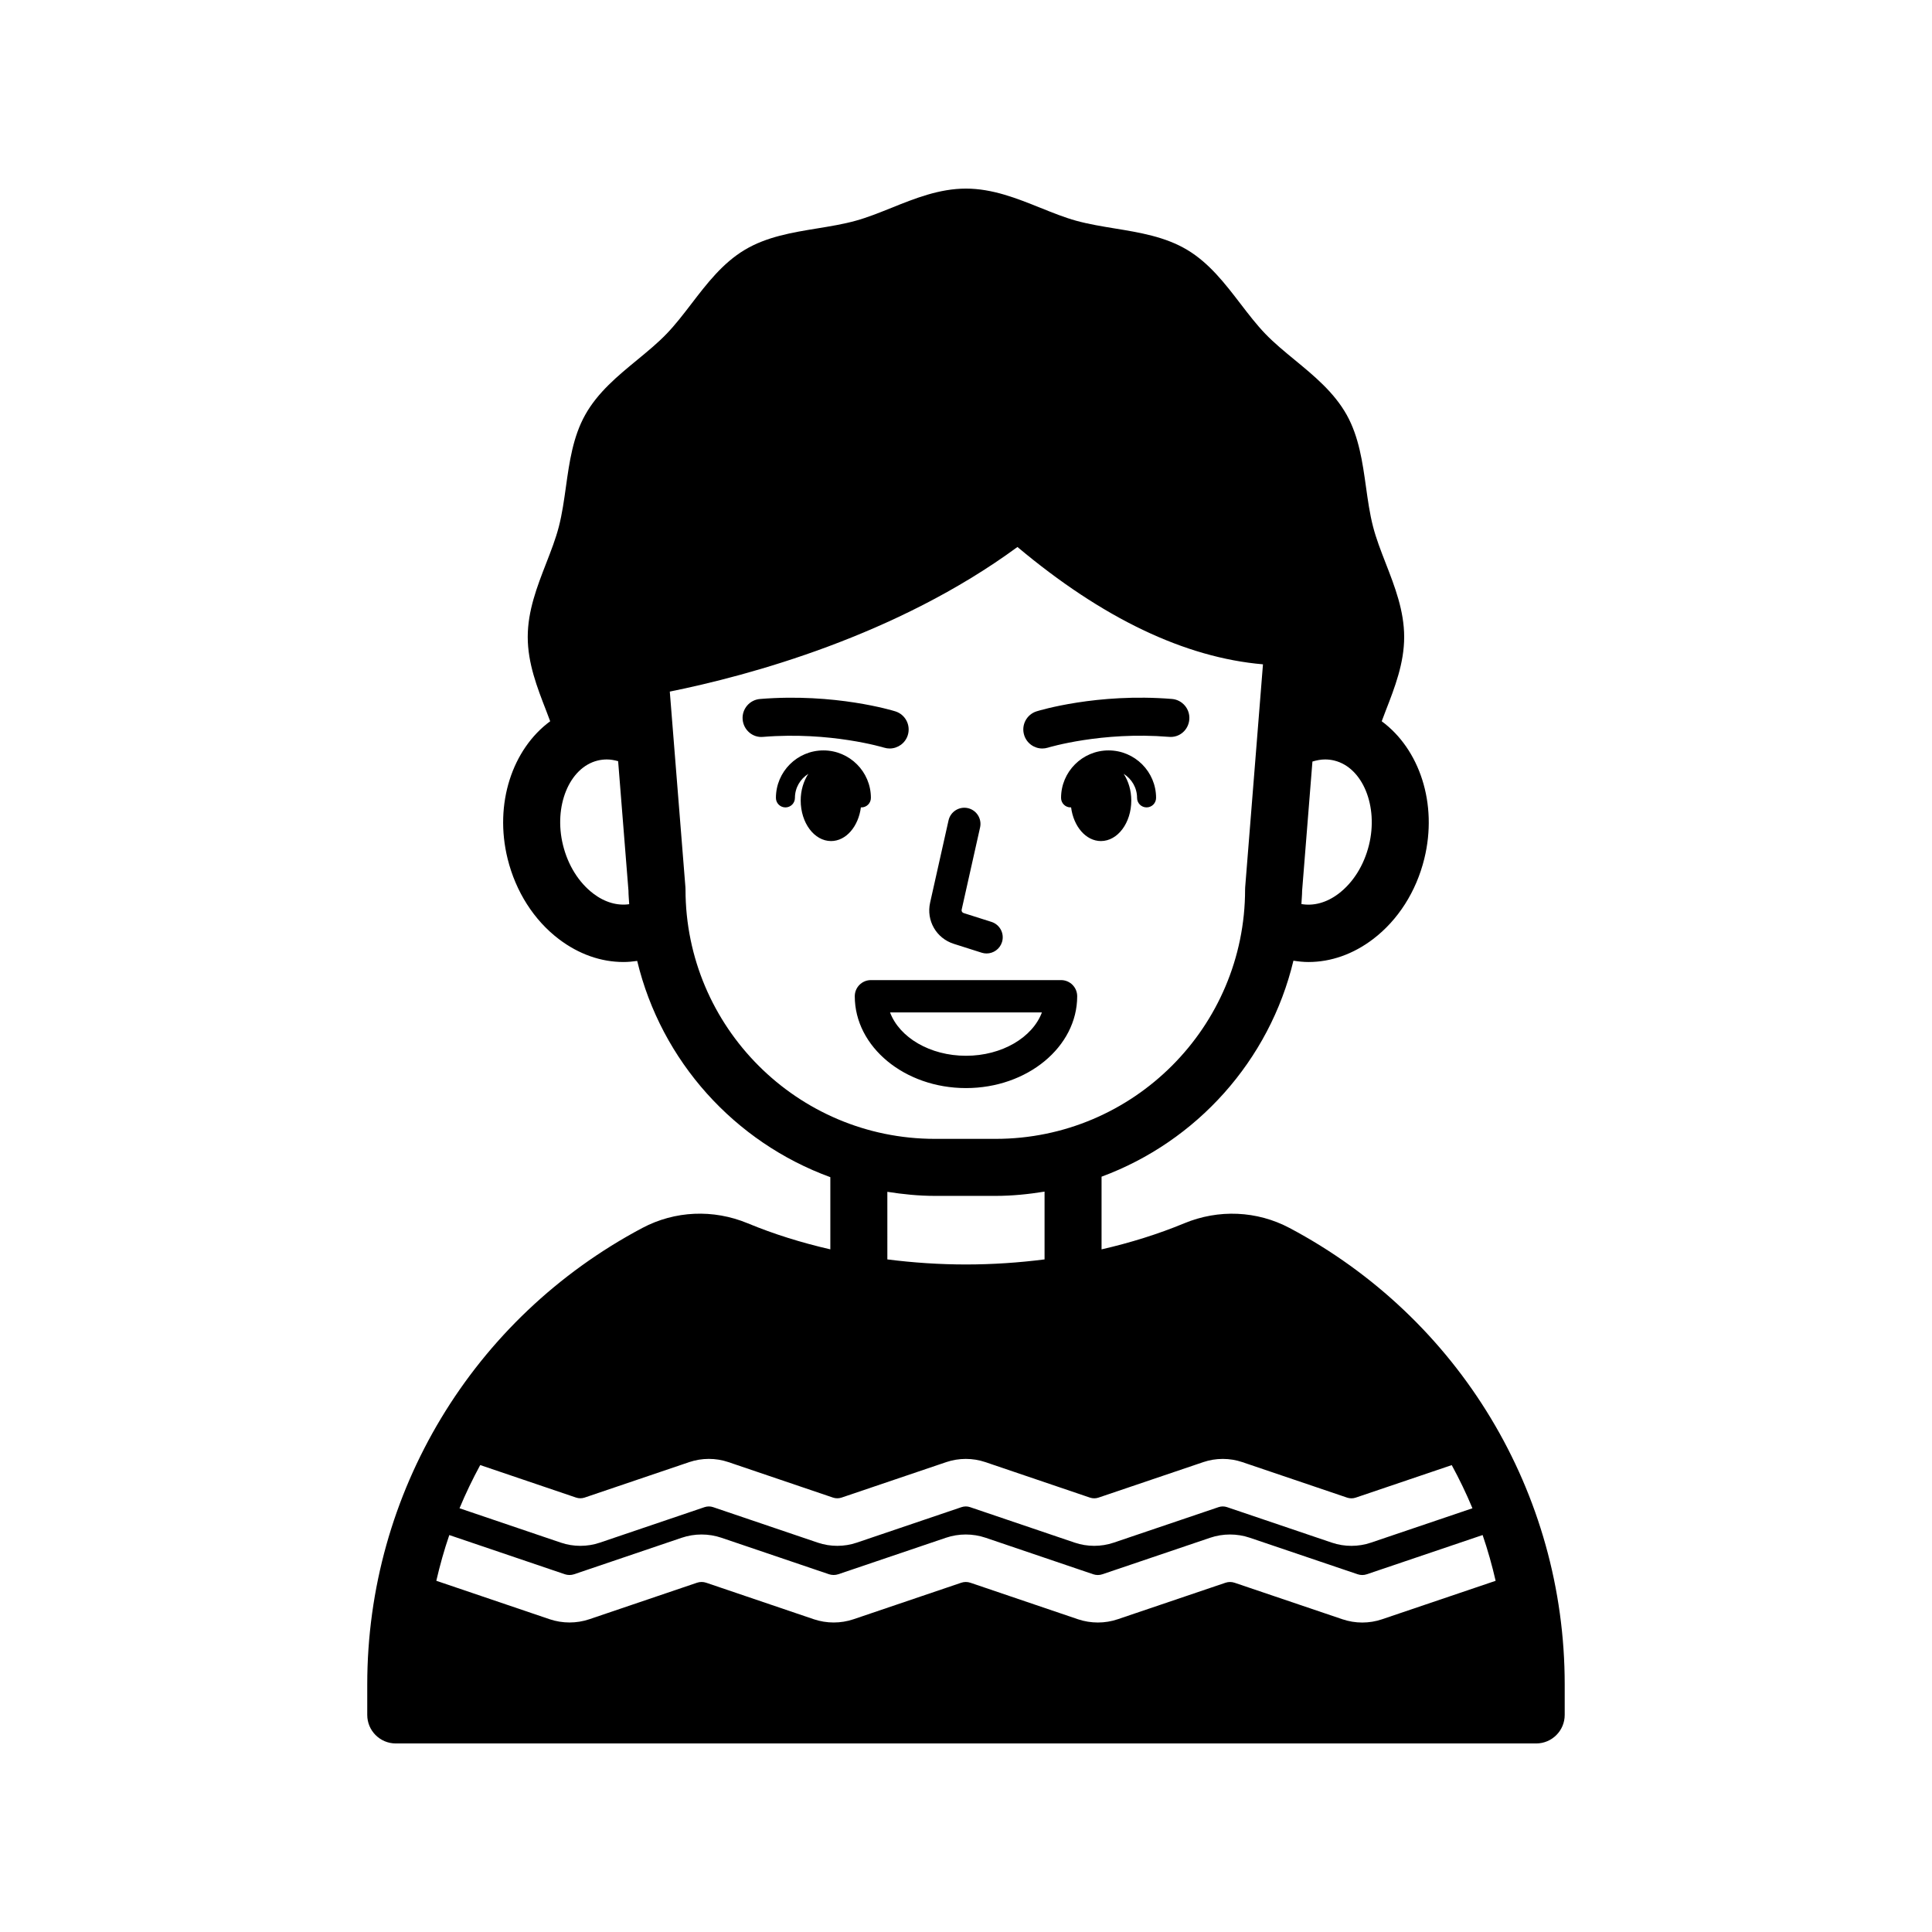 <?xml version="1.0" encoding="UTF-8"?>
<!-- Uploaded to: SVG Repo, www.svgrepo.com, Generator: SVG Repo Mixer Tools -->
<svg fill="#000000" width="800px" height="800px" version="1.1" viewBox="144 144 512 512" xmlns="http://www.w3.org/2000/svg">
 <path d="m390.49 383.21 4.883-21.801c0.52-2.312 2.812-3.758 5.113-3.246 2.309 0.516 3.762 2.809 3.246 5.117l-4.883 21.797c-0.086 0.379 0.137 0.766 0.508 0.887l7.391 2.348c2.254 0.715 3.5 3.125 2.785 5.379-0.582 1.824-2.269 2.988-4.082 2.988-0.43 0-0.867-0.062-1.297-0.203l-7.387-2.348c-4.641-1.473-7.34-6.168-6.277-10.918zm-18.211-25.238c1.391 0 2.519-1.125 2.519-2.519 0-6.941-5.644-12.586-12.586-12.586s-12.586 5.644-12.586 12.586c0 1.391 1.125 2.519 2.519 2.519 1.391 0 2.519-1.125 2.519-2.519 0-2.691 1.426-5.043 3.551-6.379-1.242 1.895-2.023 4.344-2.023 7.062 0 5.938 3.602 10.754 8.043 10.754 3.981 0 7.262-3.871 7.91-8.945 0.043 0.004 0.082 0.027 0.133 0.027zm65.5-15.105c-6.938 0-12.586 5.644-12.586 12.586 0 1.391 1.125 2.519 2.519 2.519 0.047 0 0.09-0.023 0.137-0.027 0.645 5.074 3.93 8.945 7.91 8.945 4.441 0 8.043-4.816 8.043-10.754 0-2.715-0.777-5.168-2.019-7.062 2.125 1.336 3.551 3.688 3.551 6.375 0 1.391 1.125 2.519 2.519 2.519 1.391 0 2.519-1.125 2.519-2.519 0-6.938-5.648-12.582-12.594-12.582zm-59.5-0.734c0.496 0.152 0.996 0.227 1.488 0.227 2.148 0 4.144-1.387 4.812-3.543 0.82-2.656-0.656-5.473-3.309-6.301-0.645-0.203-16.023-4.898-35.852-3.277-2.773 0.227-4.84 2.66-4.609 5.434 0.23 2.773 2.656 4.887 5.434 4.609 17.797-1.453 31.895 2.809 32.035 2.852zm41.945 0.227c0.492 0 0.992-0.074 1.492-0.227 0.137-0.043 14.25-4.316 32.031-2.859 2.848 0.273 5.207-1.832 5.434-4.609 0.227-2.773-1.84-5.207-4.609-5.434-19.832-1.617-35.207 3.078-35.852 3.277-2.652 0.828-4.133 3.648-3.305 6.301 0.668 2.164 2.66 3.551 4.809 3.551zm138.44 248.02v8.094c0 4.172-3.387 7.559-7.559 7.559h-302.22c-4.176 0-7.559-3.387-7.559-7.559v-8.094c0-50.754 27.938-97.105 72.906-120.96 8.613-4.566 18.785-5.023 27.918-1.234 6.898 2.859 14.254 5.152 21.898 6.906v-19.129c-25.352-9.246-44.805-30.727-51.184-57.309-1.215 0.176-2.43 0.289-3.648 0.289-5.938 0-11.852-2.07-17.113-6.07-6.602-5.019-11.422-12.57-13.574-21.266-3.629-14.664 1.293-29.117 11.277-36.465-0.352-0.934-0.688-1.852-1.062-2.809-2.402-6.184-4.887-12.574-4.887-19.527s2.484-13.348 4.887-19.531c1.305-3.359 2.543-6.535 3.363-9.727 0.867-3.359 1.375-6.992 1.867-10.508 0.91-6.519 1.852-13.266 5.106-19.09 3.336-5.973 8.633-10.332 13.758-14.547 2.809-2.312 5.461-4.496 7.789-6.91 2.34-2.422 4.43-5.148 6.644-8.035 4.047-5.277 8.23-10.734 14.078-14.234 5.824-3.5 12.641-4.613 19.23-5.691 3.414-0.555 6.945-1.133 10.195-2.035 3.106-0.859 6.188-2.098 9.449-3.41 6.25-2.512 12.707-5.106 19.766-5.106 7.059 0 13.52 2.598 19.773 5.109 3.262 1.312 6.344 2.551 9.445 3.41 3.254 0.898 6.781 1.477 10.188 2.035 6.594 1.078 13.406 2.191 19.238 5.688 5.844 3.504 10.031 8.957 14.074 14.23 2.215 2.887 4.309 5.617 6.648 8.043 2.332 2.414 4.984 4.598 7.793 6.91 5.121 4.215 10.414 8.578 13.75 14.547 3.246 5.824 4.191 12.562 5.102 19.078 0.492 3.519 1 7.156 1.871 10.516 0.82 3.191 2.055 6.363 3.359 9.723 2.406 6.184 4.891 12.582 4.891 19.535 0 6.957-2.484 13.352-4.891 19.539-0.371 0.953-0.707 1.871-1.059 2.797 9.98 7.348 14.906 21.801 11.277 36.465-2.148 8.695-6.973 16.25-13.574 21.266-5.258 4-11.172 6.07-17.113 6.07-1.332 0-2.66-0.145-3.988-0.352-6.336 26.488-25.648 47.918-50.848 57.242v19.262c7.644-1.754 15.004-4.047 21.902-6.906 9.125-3.785 19.301-3.332 27.91 1.234 44.988 23.855 72.926 70.207 72.926 120.96zm-61.039-244.82c-0.809-0.199-1.633-0.297-2.469-0.297-1.105 0-2.227 0.215-3.348 0.555l-2.731 34.211c-0.004 1.199-0.137 2.367-0.191 3.551 3.215 0.57 6.684-0.344 9.852-2.75 3.863-2.938 6.723-7.508 8.051-12.867 2.543-10.285-1.648-20.543-9.164-22.402zm-186.88 38.062c-0.059-1.199-0.191-2.379-0.195-3.594l-2.738-34.312c-0.996-0.27-1.996-0.453-2.981-0.453-0.832 0-1.66 0.098-2.469 0.297-7.512 1.859-11.707 12.117-9.16 22.402 1.324 5.359 4.184 9.926 8.051 12.867 3.043 2.316 6.375 3.242 9.492 2.793zm81.008 62.188h16.121c36.441 0 66.09-29.648 66.09-66.09 0-0.203 0.012-0.402 0.023-0.602l4.715-59.066c-20.727-1.785-42.559-12.215-65.066-31.094-32.07 23.547-71.164 34.078-92.133 38.32l4.141 51.836c0.016 0.203 0.023 0.402 0.023 0.602 0 36.445 29.648 66.094 66.086 66.094zm-12.594 31.945c6.82 0.867 13.785 1.344 20.832 1.344s14.008-0.477 20.828-1.344v-17.965c-4.227 0.684-8.531 1.133-12.949 1.133h-16.121c-4.293 0-8.477-0.434-12.594-1.078zm-113.38 65.953 26.852 9.109c3.34 1.133 7.012 1.133 10.344 0l27.738-9.406c0.738-0.242 1.539-0.254 2.262-0.004l27.742 9.41c3.34 1.133 7.012 1.133 10.344 0l27.75-9.406c0.734-0.246 1.535-0.254 2.258-0.004l27.738 9.41c3.336 1.133 7.012 1.133 10.348 0l27.785-9.41c0.719-0.25 1.516-0.242 2.234 0l27.809 9.422c1.664 0.562 3.41 0.84 5.156 0.84 1.75 0 3.504-0.281 5.172-0.848l26.902-9.113c-1.625-3.914-3.465-7.723-5.488-11.438l-25.449 8.621c-0.738 0.246-1.531 0.246-2.254 0.004l-27.793-9.418c-3.344-1.133-7.016-1.133-10.344 0l-27.777 9.41c-0.719 0.246-1.52 0.246-2.25 0l-27.75-9.418c-3.324-1.121-6.988-1.125-10.328 0.004l-27.766 9.41c-0.727 0.242-1.523 0.242-2.246 0l-27.758-9.418c-3.328-1.125-6.992-1.121-10.332 0.004l-27.754 9.41c-0.723 0.242-1.52 0.242-2.246 0l-25.414-8.621c-2.019 3.727-3.859 7.535-5.484 11.449zm-6.152 19.215 30.051 10.195c3.387 1.141 7.117 1.145 10.508-0.004l28.535-9.676c0.781-0.266 1.637-0.266 2.422 0l28.539 9.684c3.387 1.141 7.113 1.145 10.508-0.004l28.547-9.676c0.777-0.266 1.641-0.266 2.422 0l28.531 9.684c3.394 1.141 7.133 1.145 10.508-0.004l28.562-9.676c0.781-0.27 1.629-0.266 2.422 0l28.574 9.676c1.699 0.574 3.477 0.867 5.258 0.867s3.562-0.289 5.254-0.867l30.09-10.191c-0.949-4.113-2.086-8.164-3.449-12.129l-30.691 10.395c-0.789 0.27-1.633 0.262-2.422 0l-28.574-9.676c-3.394-1.152-7.129-1.152-10.516 0l-28.562 9.676c-0.777 0.266-1.633 0.266-2.422 0l-28.52-9.676c-3.394-1.152-7.125-1.152-10.52 0l-28.535 9.672c-0.789 0.262-1.652 0.254-2.434 0.004l-28.527-9.676c-3.391-1.152-7.133-1.152-10.52 0l-28.52 9.672c-0.793 0.266-1.664 0.262-2.441 0.004l-30.637-10.391c-1.355 3.953-2.488 8.004-3.441 12.117zm140.37-130.57c-16.25 0-29.473-10.918-29.473-24.336 0-2.367 1.918-4.281 4.281-4.281h50.383c2.367 0 4.281 1.914 4.281 4.281 0 13.418-13.219 24.336-29.473 24.336zm0-8.562c9.559 0 17.645-4.871 20.121-11.492h-40.246c2.481 6.621 10.562 11.492 20.125 11.492z"/>
</svg>